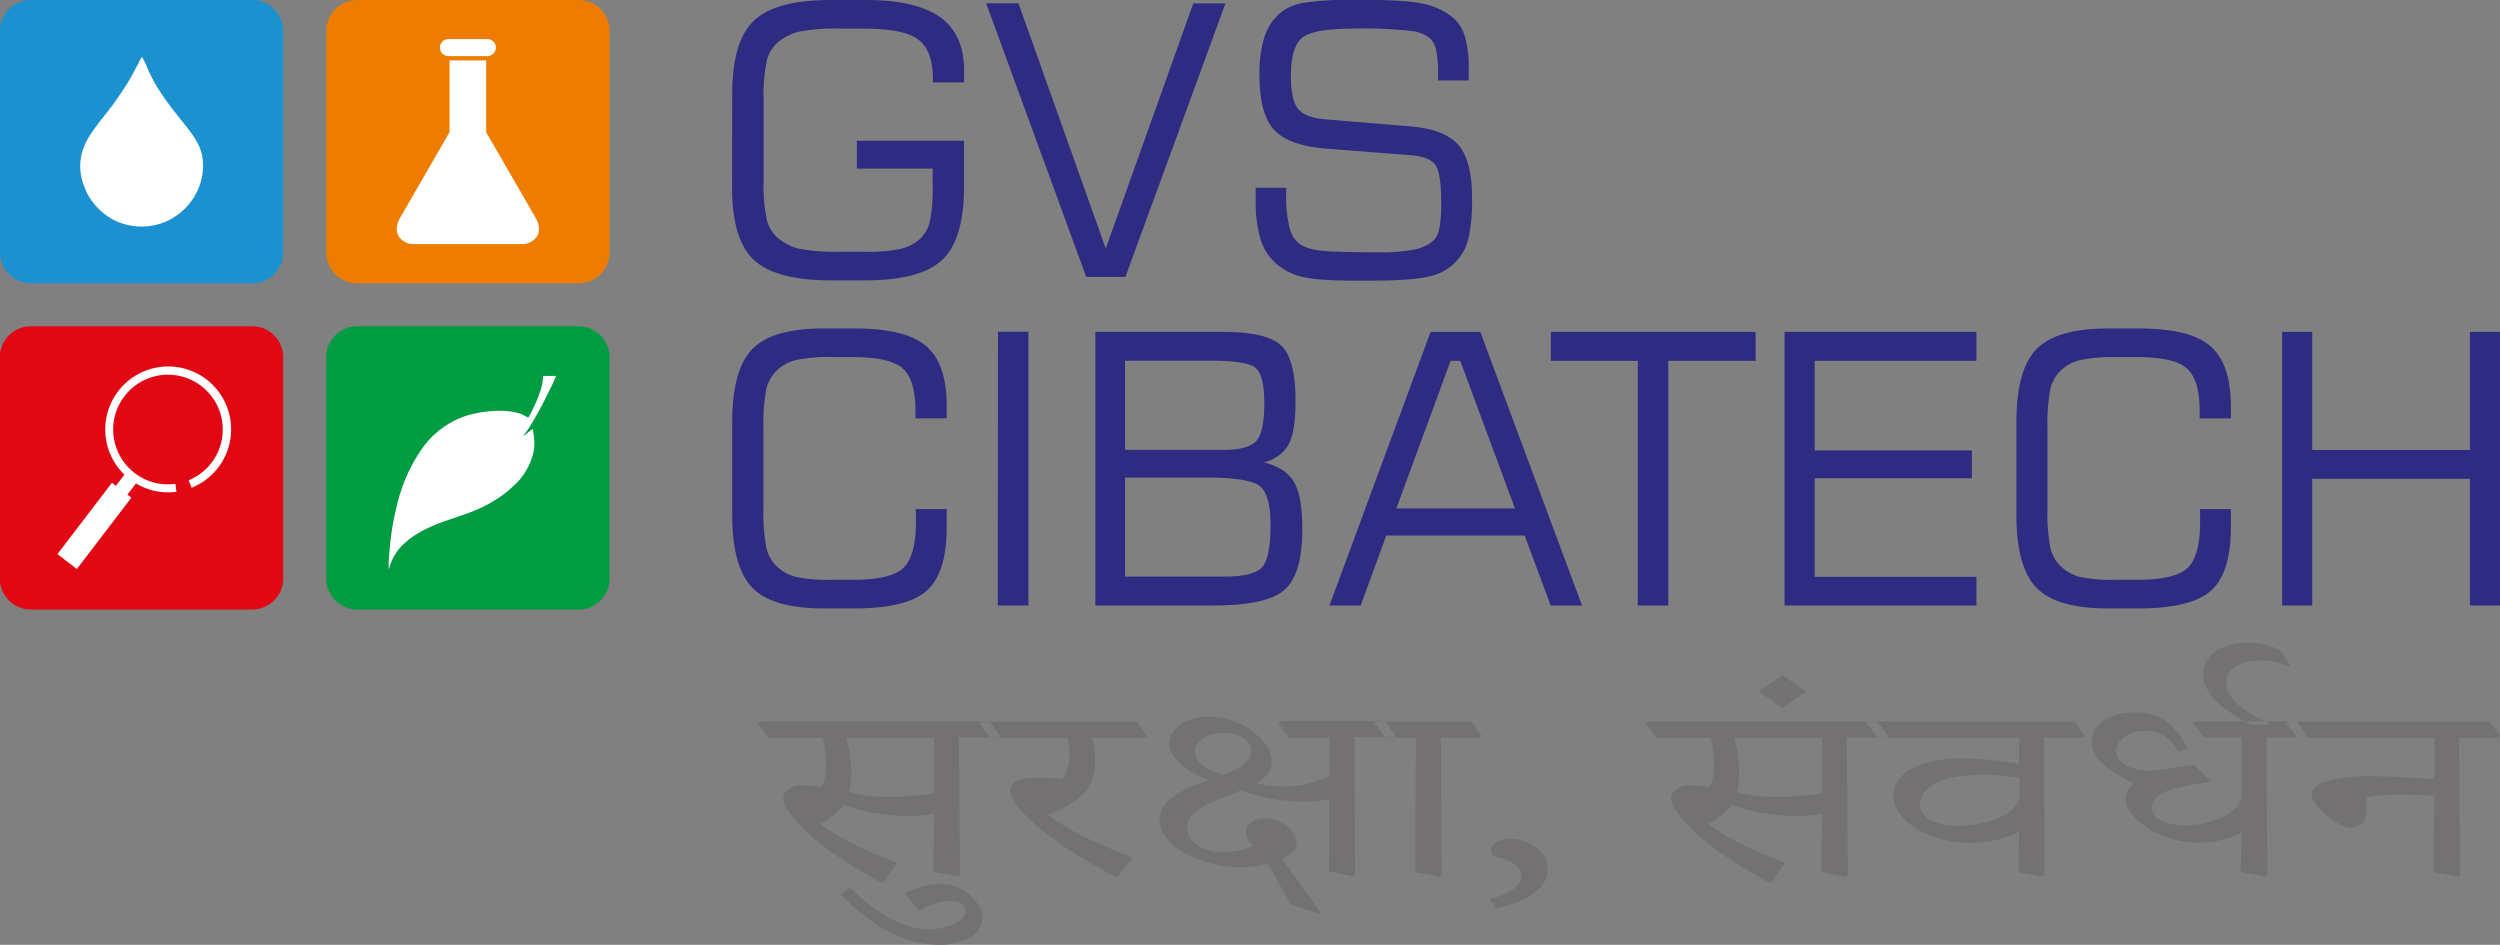 <svg id="Layer_1" data-name="Layer 1" xmlns="http://www.w3.org/2000/svg" viewBox="0 0 552.52 208.81"><rect x="0" y="0" width="552.52" height="208.81" fill="#808080" stroke="none"/><defs><style>.cls-1{fill:#1c91d0;}.cls-1,.cls-2,.cls-3,.cls-4,.cls-5,.cls-7,.cls-8{fill-rule:evenodd;}.cls-2{fill:#ee7c00;}.cls-3{fill:#e10814;}.cls-4{fill:#009c41;}.cls-5,.cls-6{fill:#fff;}.cls-7{fill:#2e2b82;}.cls-8{fill:#737172;}</style></defs><path class="cls-1" d="M10.28,2.18h49A6.82,6.82,0,0,1,66.06,9V58a6.82,6.82,0,0,1-6.8,6.8h-49A6.82,6.82,0,0,1,3.48,58V9a6.82,6.82,0,0,1,6.8-6.8" transform="translate(-3.48 -2.18)"/><path class="cls-2" d="M82.39,2.18h49a6.82,6.82,0,0,1,6.8,6.8V58a6.82,6.82,0,0,1-6.8,6.8h-49a6.82,6.82,0,0,1-6.8-6.8V9a6.82,6.82,0,0,1,6.8-6.8" transform="translate(-3.48 -2.18)"/><path class="cls-3" d="M66.06,81.09v49a6.82,6.82,0,0,1-6.8,6.8h-49a6.82,6.82,0,0,1-6.8-6.8v-49a6.82,6.82,0,0,1,6.8-6.8h49a6.82,6.82,0,0,1,6.8,6.8" transform="translate(-3.48 -2.18)"/><path class="cls-4" d="M82.39,74.29h49a6.82,6.82,0,0,1,6.8,6.8v49a6.82,6.82,0,0,1-6.8,6.8h-49a6.82,6.82,0,0,1-6.8-6.8v-49a6.82,6.82,0,0,1,6.8-6.8" transform="translate(-3.48 -2.18)"/><path class="cls-5" d="M102.59,14.58h8.61a1.88,1.88,0,0,0,0-3.76h-8.61a1.88,1.88,0,0,0,0,3.76m19.25,35.71L110.93,31.4V15.53h-8.1V31.4L91.92,50.29a5.16,5.16,0,0,0-.76,2.51,3.15,3.15,0,0,0,.41,1.58,4,4,0,0,0,3.72,1.74h23.18a4,4,0,0,0,3.72-1.74,3.15,3.15,0,0,0,.41-1.58A5.16,5.16,0,0,0,121.84,50.29Z" transform="translate(-3.48 -2.18)"/><path class="cls-5" d="M22.55,44.56a14.52,14.52,0,0,0,4.13,5,12.82,12.82,0,0,0,4.1,2.09,13.58,13.58,0,0,0,10.14-.87A13.81,13.81,0,0,0,47,44.57c1.58-3.15,1.94-7.4.24-10.58a21.14,21.14,0,0,0-1.75-2.76c-.35-.43-.63-.88-1-1.31-3-3.75-6.1-7.48-8.19-12.12a23.64,23.64,0,0,0-1.44-3.07c-.43.64-2.15,4.17-3.25,5.9-1.23,1.91-2.39,3.67-3.71,5.39-.67.89-1.32,1.69-2,2.56S24.62,30.24,24,31.14c-3.11,4.26-3.68,8.68-1.41,13.42" transform="translate(-3.48 -2.18)"/><path class="cls-5" d="M121.26,97l-.31.18c-.48.33-1.49,1.19-1.82,1.32.32-.48.72-.92,1.08-1.46a80.53,80.53,0,0,0,4.51-8.23,35.23,35.23,0,0,0,1.65-3.55l-2.88,0c.05,2.23-1.22,5.26-2.2,7.24a19.5,19.5,0,0,1-1.07,2,13.91,13.91,0,0,0-1.36-.74c-3.44-1.41-9.22-.71-12.49.36a19.42,19.42,0,0,0-9.51,7.06,36,36,0,0,0-5.39,11.64A59.91,59.91,0,0,0,90,120c-.19,1.31-.83,7.07-.56,8a11.08,11.08,0,0,1,3.94-6.17c.19-.15.32-.31.5-.45l.59-.44c6.63-4.56,12.77-4.1,20-9.28.4-.29.75-.58,1.13-.85l2.11-1.93a15,15,0,0,0,3.15-5c1-2.74.8-4.36.36-6.92" transform="translate(-3.48 -2.18)"/><path class="cls-5" d="M29.6,88.65a13.9,13.9,0,0,0,12.88,22.22l-.24-1.76a12,12,0,0,1-9-2.39,12.11,12.11,0,1,1,11.93,1.6l.67,1.65A13.9,13.9,0,1,0,29.6,88.65" transform="translate(-3.48 -2.18)"/><rect class="cls-6" x="14.42" y="115.71" width="19.84" height="5.41" transform="translate(-88 63.66) rotate(-52.61)"/><rect class="cls-6" x="27.25" y="108.54" width="6.83" height="3.2" transform="translate(-78.96 65.47) rotate(-52.63)"/><path class="cls-7" d="M165.31,22.9q0-11.58,4.79-16.15t17-4.57h7.68q11.18,0,16.48,3.8c3.54,2.53,5.3,6.49,5.3,11.85v2.56h-6.9v-.73c0-4.16-1.06-7.07-3.18-8.7s-6.14-2.46-12.1-2.46H189a41.18,41.18,0,0,0-8.94.69,11.3,11.3,0,0,0-4.63,2.32,7.94,7.94,0,0,0-2.47,4,38.83,38.83,0,0,0-.71,9.06V41.8a38.39,38.39,0,0,0,.71,9,7.93,7.93,0,0,0,2.47,4A11.32,11.32,0,0,0,180,57.13a41.13,41.13,0,0,0,9,.69h5.32a37.88,37.88,0,0,0,8.16-.61,10.34,10.34,0,0,0,4.15-2.07,7.55,7.55,0,0,0,2.3-3.77,35,35,0,0,0,.67-8.2V39.44H192.85V33.28h23.69V43.42q0,11.61-4.8,16.17t-17,4.55h-7.68q-12.18,0-17-4.55t-4.79-16.17Zm56.12-20h7.14l19.29,54.21L267.21,2.93h7.11L252.2,63.39h-8.65ZM281,43.69h6.74v1.14a28.5,28.5,0,0,0,.82,8,6,6,0,0,0,2.67,3.61,12.5,12.5,0,0,0,4.51,1.15c2,.24,6.21.35,12.54.35a37.37,37.37,0,0,0,8-.66,8.27,8.27,0,0,0,4.23-2.18,5.58,5.58,0,0,0,1.13-2.76A30.47,30.47,0,0,0,322,47c0-4.49-.45-7.3-1.35-8.46s-2.69-1.84-5.37-2.05l-18.65-1.46c-5.59-.43-9.44-1.84-11.58-4.19s-3.21-6.32-3.21-11.91a27.61,27.61,0,0,1,1.05-8.48,12.1,12.1,0,0,1,3.42-5.32,11,11,0,0,1,5.12-2.31,68.46,68.46,0,0,1,11.61-.66h2.17q9.28,0,13.09.9a14.94,14.94,0,0,1,6.37,3.08,8.57,8.57,0,0,1,2.57,4.17,23,23,0,0,1,.84,6.74c0,.77,0,1.38,0,1.8s0,.79-.06,1.12H321.3V18.48a25.14,25.14,0,0,0-.39-5.09,5.14,5.14,0,0,0-1.24-2.62A8.19,8.19,0,0,0,315.18,9a94.81,94.81,0,0,0-12.26-.51q-9.35,0-11.74,2.11c-1.6,1.41-2.4,4.23-2.4,8.44,0,3.46.53,5.86,1.56,7.17s3.05,2.09,6,2.34l19,1.58c5,.43,8.46,1.8,10.47,4.12s3,6.18,3,11.6a38.61,38.61,0,0,1-.77,8.92,11.11,11.11,0,0,1-8.46,8.44c-2.48.67-7,1-13.54,1h-3q-8.35,0-11.82-.86a13,13,0,0,1-5.79-3,11.46,11.46,0,0,1-3.35-5.28A28.26,28.26,0,0,1,281,46.66Z" transform="translate(-3.48 -2.18)"/><path class="cls-7" d="M165.31,95.5q0-11.62,4.45-16.18t15.7-4.54h7.07q11.16,0,15.68,3.92T212.71,92v2.63h-6.9V93q0-6.85-2.8-9.37T192,81.1h-4.67a34.47,34.47,0,0,0-8,.66A9.65,9.65,0,0,0,175.22,84a8.3,8.3,0,0,0-2.34,4,40.73,40.73,0,0,0-.67,9.1v17.22a40.76,40.76,0,0,0,.67,9.08,8.32,8.32,0,0,0,2.34,4,9.65,9.65,0,0,0,4.05,2.26,34.11,34.11,0,0,0,8.09.66H192q8.39,0,11.14-2.63c1.83-1.76,2.76-5.14,2.76-10.12,0-.76,0-1.34,0-1.74s0-.79-.06-1.14h6.86v4q0,10.08-4.36,14t-15.82,3.95h-7.07q-11.27,0-15.7-4.56T165.31,116Zm58.73-20h6.73V136H224Zm28.09,26.11h21.8c3.55,0,5.92-.64,7.14-1.91s1.83-4.08,1.83-8.42c0-4.14-.65-6.73-1.95-7.8s-4.6-1.58-9.94-1.58H252.13Zm0,28h22c4,0,6.69-.61,8.08-1.85s2.07-4.45,2.07-9.62c0-4.36-.78-7.19-2.32-8.48s-5.54-1.93-12-1.93H252.13ZM245.56,136V75.53h28.13q9.75,0,12.93,3t3.18,12.1c0,4.69-.52,8-1.56,9.84a8.31,8.31,0,0,1-5.5,3.88A13.63,13.63,0,0,1,286.8,106a8.15,8.15,0,0,1,2.62,2.64c1.26,2.06,1.88,5.56,1.88,10.45,0,6.67-1.32,11.14-3.93,13.45S279.48,136,271.58,136Zm66.53-21.46h26.2L326.22,81.94h-2.15ZM297.3,136l22.35-60.46h11L353.11,136H346.2l-5.76-15.47H309.85L304.21,136Zm48.93-54.06h19.21V136h6.74V81.93h19.29v-6.4H346.23ZM397.88,136V75.53h42.41v6.4H404.53v19.79h34.75v6.16H404.53v21.79h35.76V136ZM449.12,95.5q0-11.62,4.45-16.18c3-3,8.19-4.54,15.7-4.54h7.07q11.18,0,15.68,3.92c3,2.62,4.5,7.06,4.5,13.32v2.63h-6.9V93q0-6.85-2.8-9.37t-11-2.52h-4.67a34.53,34.53,0,0,0-8,.66A9.65,9.65,0,0,0,459,84a8.3,8.3,0,0,0-2.34,4,40.73,40.73,0,0,0-.67,9.1v17.22a40.76,40.76,0,0,0,.67,9.08,8.32,8.32,0,0,0,2.34,4,9.65,9.65,0,0,0,4.05,2.26,34.11,34.11,0,0,0,8.09.66h4.67q8.39,0,11.15-2.63c1.83-1.76,2.76-5.14,2.76-10.12,0-.76,0-1.34,0-1.74s0-.79-.06-1.14h6.86v4q0,10.08-4.36,14t-15.82,3.95h-7.07c-7.51,0-12.73-1.52-15.7-4.56s-4.45-8.42-4.45-16.17ZM507.85,136V75.53h6.65v26.11h34.85V75.53H556V136h-6.65V108H514.5v28Z" transform="translate(-3.48 -2.18)"/><path class="cls-8" d="M173.32,165.22h12a27,27,0,0,1,.72,6,12.37,12.37,0,0,1-.87,4.85c-1.54-.16-3.11-.33-4.35-.33-3.22,0-4.26,2-4.26,2.78,0,1.29,1.24,3.19,3.15,5.43,3.55,4.08,9.92,8.56,18.44,13.26h.42l3.26-4.31c-6.56-2.48-12.59-5.23-17.09-8.67a14.43,14.43,0,0,0,5.27-4.15,43.94,43.94,0,0,0,13.68,2.45,38.44,38.44,0,0,0,6.26-.5l-.18,12.83,5.41,1,.48-.38-.25-30.34h8.68l.38-.37-2.31-3.21H171.39L171,162Zm36.65,0V177.5a68.58,68.58,0,0,1-10.09.82,36.41,36.41,0,0,1-8.84-1.06,13.94,13.94,0,0,0,.57-4.21,29.19,29.19,0,0,0-1.09-7.83Zm-20.61,34.56v.16c7.76,7.89,15,11.05,21.94,11.05,4,0,9.25-1.81,9.25-5.87a6.1,6.1,0,0,0-1.74-4.13,9.65,9.65,0,0,0-7.7-3.43,15.46,15.46,0,0,0-7.76,2.18l3.25,3.56h.4a12.42,12.42,0,0,1,6.5-2c2.21,0,3.45.89,3.45,2.25,0,2.37-4.64,4-8,4-6,0-11.74-3.56-17.62-9.18Zm32.85-34.56L219.93,162l.37-.37h34.36l2.31,3.21-.4.37H244.81a20,20,0,0,1,.71,5.56c0,5.85-4.2,9.2-10.42,11.42,4,3.29,10.65,6.47,18.66,9.49l-3.32,4.25h-.57c-8.27-4.42-15-8.86-19.61-13.44-2.34-2.36-3.54-4.35-3.54-5.55a2.25,2.25,0,0,1,.86-1.75c.71-.7,2.15-1.09,4.56-1.09,2.1,0,4.21.06,6.08.2a8.11,8.11,0,0,0,1.61-5.05,13.43,13.43,0,0,0-.52-4Zm66.14,0h8.94v8.37A21.34,21.34,0,0,1,286.81,176a22.13,22.13,0,0,1-5.62-.73c2-1.13,3.37-2.6,3.37-4.81,0-4.54-6.87-9.91-13.77-9.91-4.61,0-8.87,2.32-8.87,6,0,3.2,3.69,6,8.68,8.06-9.3,3.1-10.84,6.07-10.84,8.78,0,5.76,9.27,10.46,17.85,10.46a20.77,20.77,0,0,0,6.05-.86l5.12,9.09,6.43,2.14.25-.26-8.65-12c2.06-.9,3.22-2.19,3.22-3.41,0-2.35-3.17-5.5-6.85-5.5-2.56,0-4.38,1.32-4.38,3.05a4.42,4.42,0,0,0,1.62,3,15.74,15.74,0,0,1-6.65,1.43c-4.46,0-7.86-2.22-7.86-5.36,0-4.58,6.94-6.11,11.7-8.3a43.88,43.88,0,0,0,12.95,2.46,28.42,28.42,0,0,0,6.68-.53l-.05,16,5.32,1,.47-.38-.18-30.34h8.66l.38-.37-2.29-3.21H286.42L286,162Zm-14.25,8.13c-3.93-.76-6.53-2.88-6.53-5.07,0-2.42,2.88-4.15,6.43-4.15,3.32,0,5.95,1.66,5.95,3.9C280,170.47,277.64,172.06,274.1,173.35Zm35.47-8.13L307.26,162l.4-.37h21l2.29,3.21-.38.37h-8.66l.17,30.34-.47.38-5.36-1,.15-29.68Zm27.7,22.32c-2,0-4.26,1-4.26,2.59a1.54,1.54,0,0,0,1.24,1.51c2.93.5,5.41,1.87,5.41,4.12s-2.48,3.94-6.93,5.16l1.34,2.06c5.26-1.19,11.48-3.71,11.48-8.68,0-4.44-5-6.76-8.18-6.76Zm32.29-22.32h12a26.42,26.42,0,0,1,.72,6,12.19,12.19,0,0,1-.87,4.85c-1.53-.16-3.1-.33-4.34-.33-3.22,0-4.27,2-4.27,2.78,0,1.29,1.24,3.19,3.15,5.43,3.55,4.08,9.93,8.56,18.44,13.26h.43l3.25-4.31c-6.55-2.48-12.59-5.23-17.08-8.67a14.4,14.4,0,0,0,5.26-4.15,44,44,0,0,0,13.68,2.45,38.65,38.65,0,0,0,6.27-.5L406,194.9l5.41,1,.47-.38-.25-30.34h8.68l.38-.37-2.31-3.21H367.63l-.38.37Zm36.65,0V177.5a68.8,68.8,0,0,1-10.09.82,36.35,36.35,0,0,1-8.84-1.06,14.26,14.26,0,0,0,.57-4.21,29.22,29.22,0,0,0-1.1-7.83Zm-8.83-13.82L392.15,155l5.23,3.63,5.26-3.63Zm21,13.82L416.08,162l.37-.37h45.48l2.3,3.21-.39.37h-8.66l.19,30.34-.47.38-5.38-1,.2-8.93a23.86,23.86,0,0,1-11,2.44c-8.75,0-16.76-4.74-16.76-10.49,0-5.06,6.2-8.15,14.65-8.15A75.08,75.08,0,0,1,449.72,171v-5.74Zm31.45,8.9a48.67,48.67,0,0,0-8.41-.69c-10,0-13.6,3.33-13.6,6.53,0,2.52,2.7,4.72,8.41,4.72,3.94,0,13.6-1.58,13.6-7Zm35.5-5.86,1.68-.86c-3.07-4.7-5.08-7.79-11.85-7.79-5.23,0-9.41,2.72-9.41,6.5,0,3.34,3.46,6.43,9.28,9.21a4.83,4.83,0,0,0-1.73,3.63c0,1.92,1.54,3.88,4.36,5.87a20.09,20.09,0,0,0,11.79,3.59,21,21,0,0,0,9.43-2.21l-.18,8.7,5.41,1,.48-.38-.25-30.34H513l.37-.37-2.3-3.21H488.67l-.38.37,2.29,3.21h8.29v12.06c0,2.39-1.19,4-3.45,5.15a20,20,0,0,1-9.48,2.19c-3.25,0-6.9-1.38-6.9-3.87,0-3.07,4.12-4.65,12.7-5.61l.23-.33-3.58-3.57c-5.42.79-9,1.32-9.67,1.32-3.27,0-7.52-1.23-7.52-4.2,0-2.42,2.4-4.64,6.62-4.64,3.27,0,4.93,1.46,7.14,4.51Zm19.3-5.95H501c-6.38-3.22-10.61-6.84-10.61-11.22,0-3.88,3.76-6.87,9.84-6.87a13.56,13.56,0,0,1,7.17,1.72c.43.57,1.25,1.73,2.21,3.19l-.39.3a14.63,14.63,0,0,0-6-1.3c-5.22,0-7.75,2.36-7.75,4.75,0,3.49,3.1,6.11,9.48,9.09Zm6.49,2.91L508.82,162l.38-.37h44.49l2.31,3.21-.38.37h-8.68l.25,30.34-.48.38-5.41-1,.18-16.87c-2.28-.17-4.59-.27-7.12-.27a39.69,39.69,0,0,0-7.88.63v2.52a5.69,5.69,0,0,1-.49,2.85,4,4,0,0,1-3.21,1.26c-2.14,0-8.37-4.38-8.37-7.3,0-1.16,1.12-2.22,3.4-2.95a32.34,32.34,0,0,1,9.24-1.06c4.4,0,9.27.26,14.43.63v-9.12Z" transform="translate(-3.48 -2.18)"/></svg>